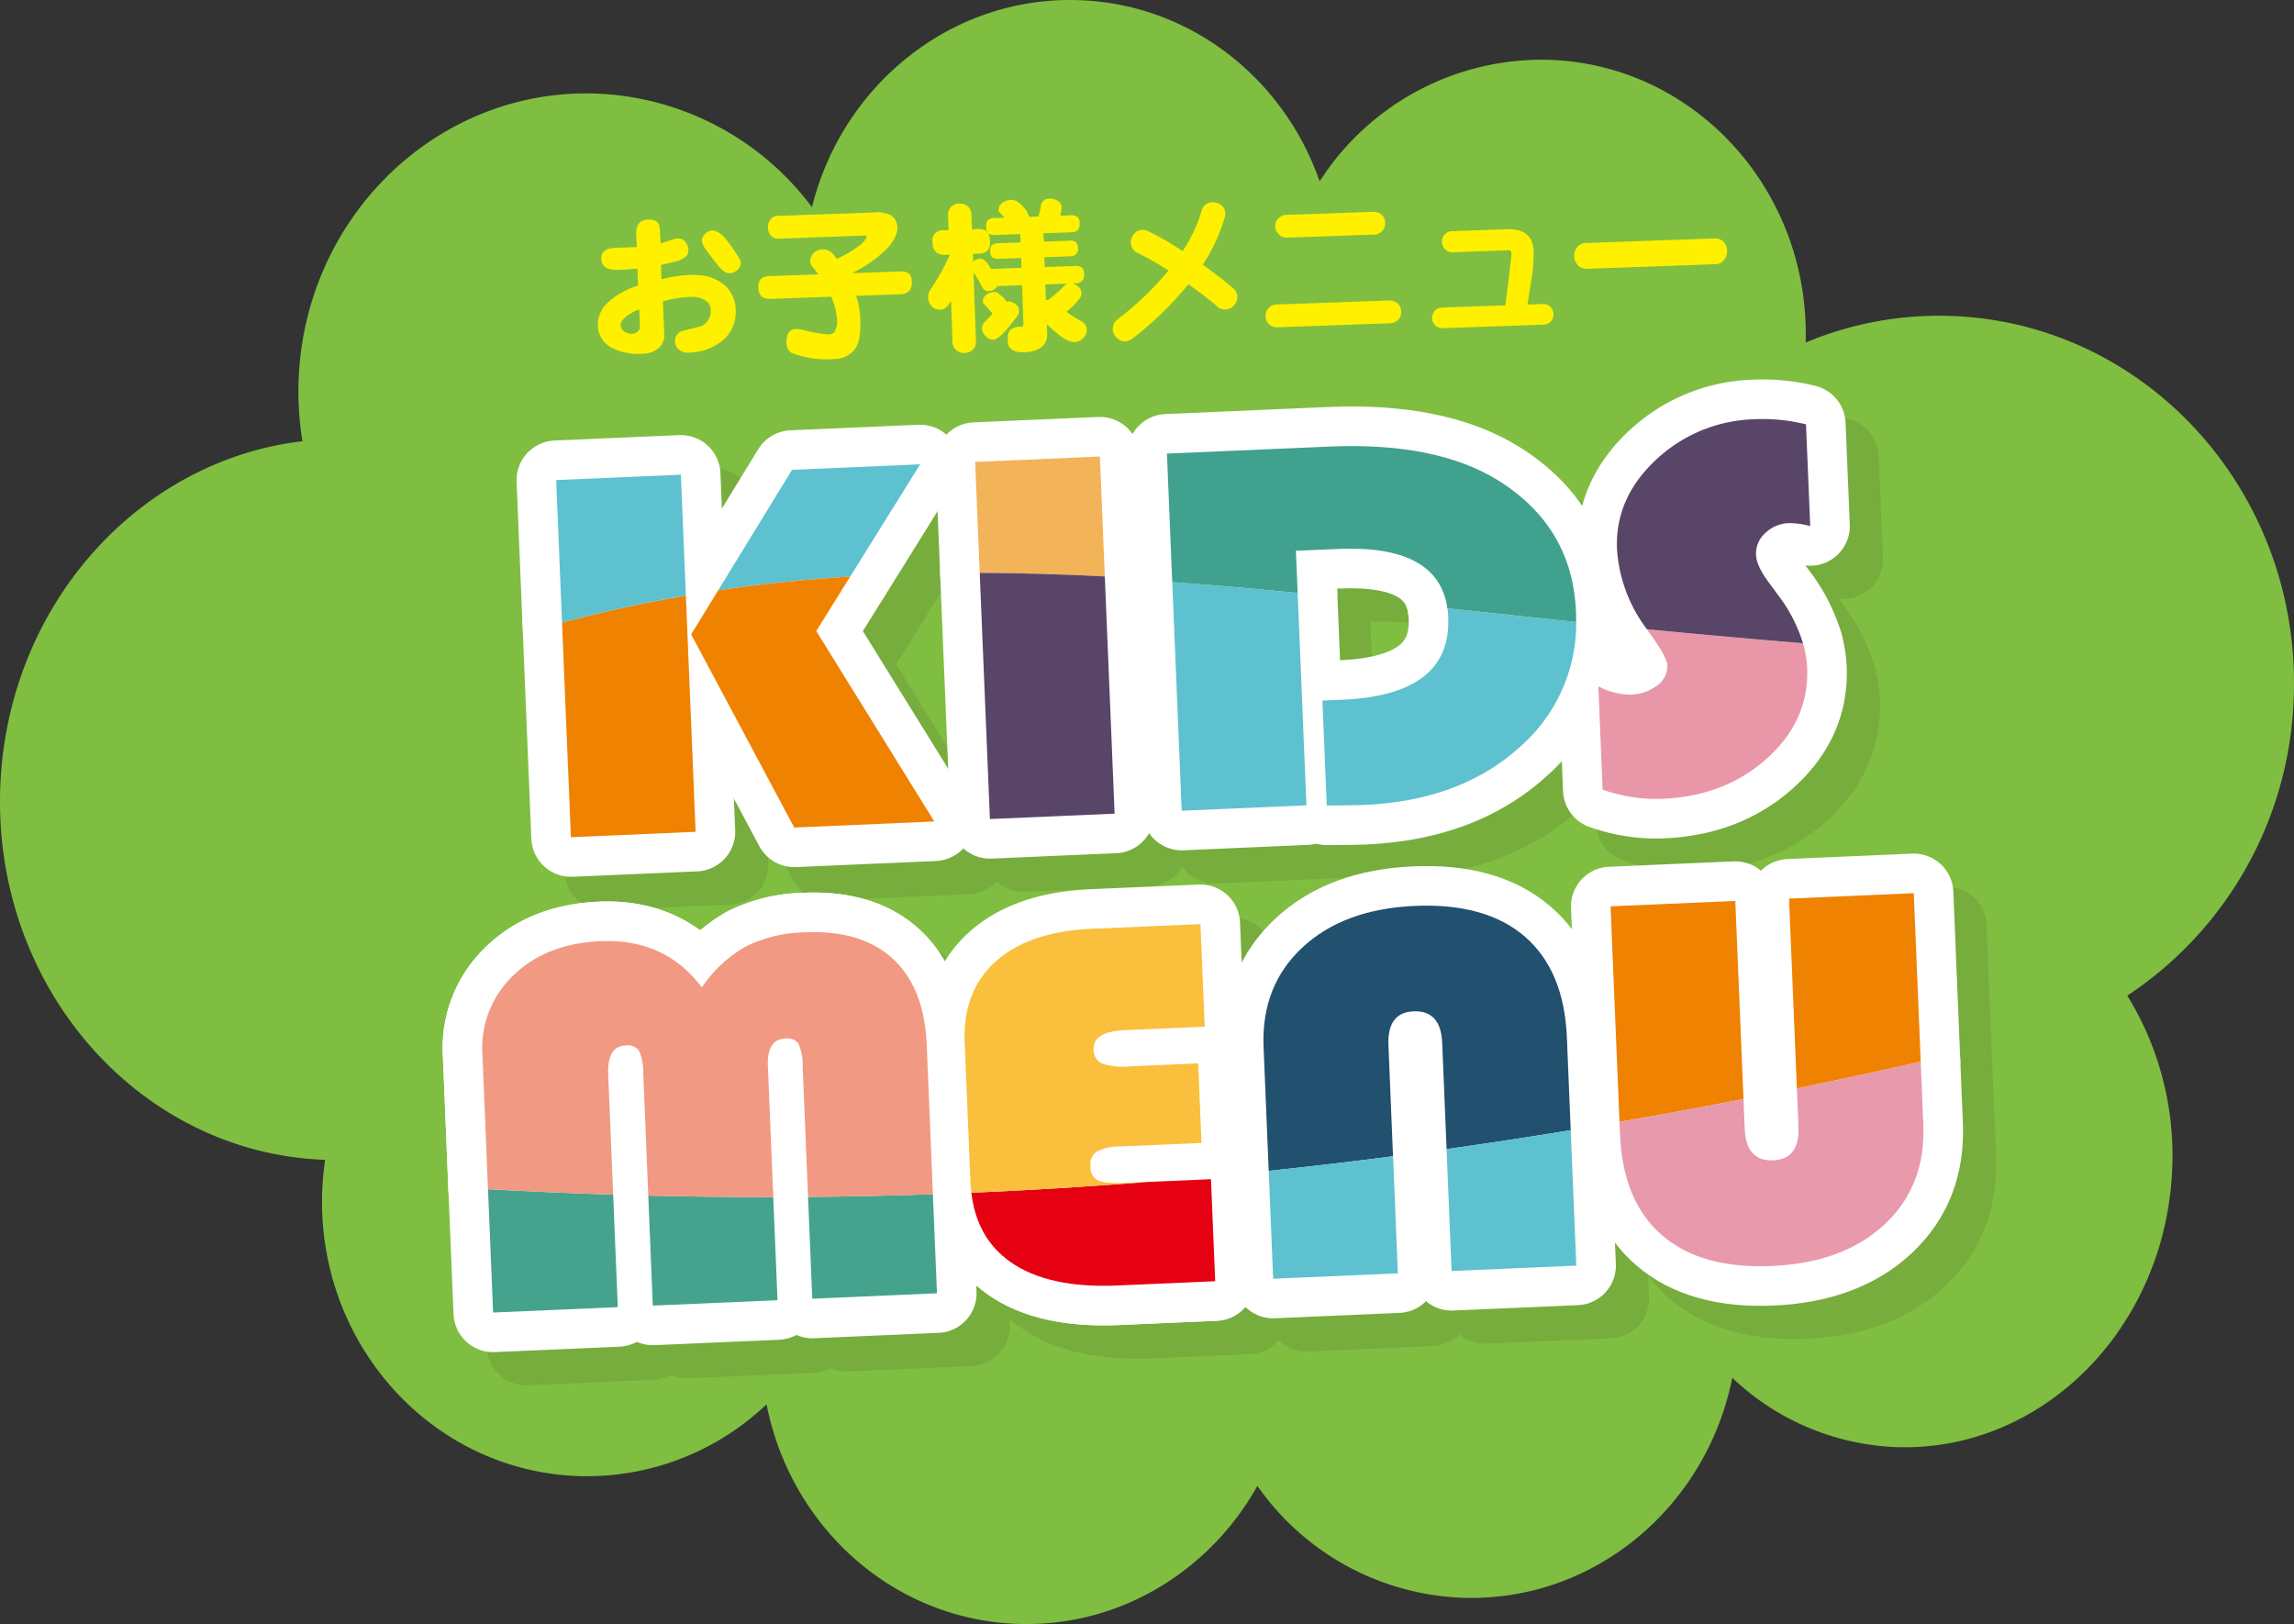 <svg id="kidsmenu_title" xmlns="http://www.w3.org/2000/svg" xmlns:xlink="http://www.w3.org/1999/xlink" width="429.355" height="304" viewBox="0 0 429.355 304">
  <rect x="0" y="0" width="429.355" height="304" fill="#333333" stroke="none"/>
  <defs>
    <clipPath id="clip-path">
      <rect id="長方形_10568" data-name="長方形 10568" width="429.355" height="304" fill="none"/>
    </clipPath>
    <clipPath id="clip-path-3">
      <rect id="長方形_10566" data-name="長方形 10566" width="293.218" height="190.734" fill="none"/>
    </clipPath>
  </defs>
  <g id="グループ_5967" data-name="グループ 5967" clip-path="url(#clip-path)">
    <g id="グループ_5966" data-name="グループ 5966">
      <g id="グループ_5965" data-name="グループ 5965" clip-path="url(#clip-path)">
        <path id="パス_22580" data-name="パス 22580" d="M429.295,130.789c1.553-38.062-26.992-70.134-63.758-71.633a64.462,64.462,0,0,0-27.586,4.967c.84-28.169-20.363-51.8-47.634-52.913a49.383,49.383,0,0,0-43.282,22.674l-.068-.014C240.3,14.822,223.046.889,202.261.041c-23.9-.976-44.562,15.667-50.29,38.739a52.9,52.9,0,0,0-40.1-21.253C82.213,16.318,57.155,40.227,55.9,70.934a57.6,57.6,0,0,0,.707,11.654C25.949,86.192,1.441,113.247.06,147.081c-1.518,37.241,25.562,68.587,60.489,70.012.1,0,.206,0,.311,0a53.974,53.974,0,0,0-.544,5.687c-1.159,28.429,20.164,52.384,47.626,53.5a48.755,48.755,0,0,0,35.531-13.421c4.43,22.679,23.33,40.139,46.677,41.091,19.143.781,36.206-9.747,45.187-25.822a49.061,49.061,0,0,0,38.05,20.934c24.728,1.01,45.993-16.845,50.831-41.164a47.117,47.117,0,0,0,30.406,12.963c27.462,1.121,50.712-22.17,51.931-52.021a57.023,57.023,0,0,0-8.4-32.477,69.588,69.588,0,0,0,31.141-55.582" transform="translate(0 0)" fill="#7fbe41"/>
        <g id="グループ_5964" data-name="グループ 5964" transform="translate(84.741 72.901)" opacity="0.1" style="mix-blend-mode: multiply;isolation: isolate">
          <g id="グループ_5963" data-name="グループ 5963">
            <g id="グループ_5962" data-name="グループ 5962" clip-path="url(#clip-path-3)">
              <path id="パス_22581" data-name="パス 22581" d="M71.947,119.487l23.343-1.011L93.463,74.251c-7.7,1.322-15.417,2.983-23.175,5.053Z" transform="translate(-43.626 -29.468)" fill="none" stroke="#231815" stroke-linecap="round" stroke-linejoin="round" stroke-width="14.82"/>
              <path id="パス_22582" data-name="パス 22582" d="M69.593,60.988l1.1,26.665c7.758-2.07,15.472-3.731,23.175-5.053l-.935-22.624Z" transform="translate(-44.033 -37.818)" fill="none" stroke="#231815" stroke-linecap="round" stroke-linejoin="round" stroke-width="14.82"/>
              <path id="パス_22583" data-name="パス 22583" d="M102.555,59.79,88.725,82.344c8.226-1.22,16.45-2.057,24.717-2.58l13.087-21.012Z" transform="translate(-32.842 -38.534)" fill="none" stroke="#231815" stroke-linecap="round" stroke-linejoin="round" stroke-width="14.82"/>
              <path id="パス_22584" data-name="パス 22584" d="M85.536,82.832l19.292,36.156,26.217-1.136L108.95,82.207l6.357-10.2c-8.267.525-16.491,1.361-24.717,2.582Z" transform="translate(-34.707 -30.78)" fill="none" stroke="#231815" stroke-linecap="round" stroke-linejoin="round" stroke-width="14.82"/>
              <path id="パス_22585" data-name="パス 22585" d="M119.071,58.844l.857,20.764c7.722.027,15.515.266,23.411.674l-.926-22.451Z" transform="translate(-15.091 -39.073)" fill="none" stroke="#231815" stroke-linecap="round" stroke-linejoin="round" stroke-width="14.82"/>
              <path id="パス_22586" data-name="パス 22586" d="M121.518,117.655l23.341-1.011-1.835-44.4c-7.9-.407-15.689-.648-23.411-.675Z" transform="translate(-14.774 -31.037)" fill="none" stroke="#231815" stroke-linecap="round" stroke-linejoin="round" stroke-width="14.82"/>
              <path id="パス_22587" data-name="パス 22587" d="M183.627,77.435q.6,14.547-19.807,15.429l-3.739.163.812,19.639q4.838-.017,6.964-.106,18.111-.785,29.212-10.882a30.7,30.7,0,0,0,10.508-23.356q-12.317-1.277-24.1-2.557A15.912,15.912,0,0,1,183.627,77.435Z" transform="translate(8.898 -28.582)" fill="none" stroke="#231815" stroke-linecap="round" stroke-linejoin="round" stroke-width="14.82"/>
              <path id="パス_22588" data-name="パス 22588" d="M144.119,115.461l23.341-1.013-1.64-39.757q-11.939-1.155-23.471-2.029Z" transform="translate(-1.475 -30.397)" fill="none" stroke="#231815" stroke-linecap="round" stroke-linejoin="round" stroke-width="14.82"/>
              <path id="パス_22589" data-name="パス 22589" d="M203.791,63.07q-11.645-7.246-31.653-6.379l-30.415,1.319.994,24.052q11.547.851,23.471,2.027l-.33-7.893,7.876-.341q18.8-.815,20.481,11.123,11.8,1.26,24.1,2.557c0-.632,0-1.276-.032-1.923Q217.628,71.744,203.791,63.07Z" transform="translate(-1.841 -39.795)" fill="none" stroke="#231815" stroke-linecap="round" stroke-linejoin="round" stroke-width="14.82"/>
              <path id="パス_22590" data-name="パス 22590" d="M202.035,78.641q3.476,4.8,3.541,6.275a4.5,4.5,0,0,1-1.886,3.832,8.393,8.393,0,0,1-5.027,1.715,12.706,12.706,0,0,1-6-1.555l.8,19.346a29.869,29.869,0,0,0,11.244,1.718q11.73-.506,19.584-7.619T231.746,85.5a19.652,19.652,0,0,0-.781-4.645q-15.018-1.2-29.215-2.626C201.844,78.364,201.935,78.5,202.035,78.641Z" transform="translate(27.958 -27.143)" fill="none" stroke="#231815" stroke-linecap="round" stroke-linejoin="round" stroke-width="14.82"/>
              <path id="パス_22591" data-name="パス 22591" d="M223.178,83.846q-2.2-3-2.282-5a5.175,5.175,0,0,1,1.732-4.1,6.673,6.673,0,0,1,4.471-1.861,15.216,15.216,0,0,1,3.942.566L230.252,54.4a33.444,33.444,0,0,0-9.541-.96A28.006,28.006,0,0,0,202.1,61.09q-7.617,7.173-7.231,16.626c.208,5.081,2.084,10.091,5.593,15.028q14.212,1.4,29.217,2.626a28.53,28.53,0,0,0-4.617-8.955Z" transform="translate(29.238 -41.662)" fill="none" stroke="#231815" stroke-linecap="round" stroke-linejoin="round" stroke-width="14.82"/>
              <path id="パス_22592" data-name="パス 22592" d="M100.127,164.512l23.341-1.013-.766-18.544q-11.932.409-23.364.5Z" transform="translate(-26.633 11.889)" fill="none" stroke="#231815" stroke-linecap="round" stroke-linejoin="round" stroke-width="14.82"/>
              <path id="パス_22593" data-name="パス 22593" d="M62.5,167.449l23.341-1.011-.87-21.064Q72.994,145,61.544,144.361Z" transform="translate(-48.741 11.542)" fill="none" stroke="#231815" stroke-linecap="round" stroke-linejoin="round" stroke-width="14.82"/>
              <path id="パス_22594" data-name="パス 22594" d="M81.321,165.709l23.343-1.011-.8-19.309q-11.956.012-23.394-.273Z" transform="translate(-37.669 11.984)" fill="none" stroke="#231815" stroke-linecap="round" stroke-linejoin="round" stroke-width="14.82"/>
              <path id="パス_22595" data-name="パス 22595" d="M137.735,119.015q-5.867-5.435-16.447-4.977a25.863,25.863,0,0,0-11.122,2.664,24.515,24.515,0,0,0-8.207,7.643Q95.07,115.173,83,115.7q-10.175.44-16.322,6.4A18.764,18.764,0,0,0,60.9,137.015l1.038,25.1q11.457.628,23.427,1.014L84.435,140.7q-.221-5.337,3.227-5.487a2.623,2.623,0,0,1,2.518.97,9.561,9.561,0,0,1,.808,4.235l.948,22.895q11.44.278,23.394.271l-1.013-24.522q-.2-4.995,3.243-5.143a2.572,2.572,0,0,1,2.487.946,9.9,9.9,0,0,1,.78,4.259l1.011,24.432q11.438-.1,23.364-.5l-1.152-27.931Q143.6,124.452,137.735,119.015Z" transform="translate(-49.132 -6.216)" fill="none" stroke="#231815" stroke-linecap="round" stroke-linejoin="round" stroke-width="14.82"/>
              <path id="パス_22596" data-name="パス 22596" d="M137.735,119.015q-5.867-5.435-16.447-4.977a25.863,25.863,0,0,0-11.122,2.664,24.515,24.515,0,0,0-8.207,7.643Q95.07,115.173,83,115.7q-10.175.44-16.322,6.4A18.764,18.764,0,0,0,60.9,137.015l1.038,25.1q11.457.628,23.427,1.014L84.435,140.7q-.221-5.337,3.227-5.487a2.623,2.623,0,0,1,2.518.97,9.561,9.561,0,0,1,.808,4.235l.948,22.895q11.44.278,23.394.271l-1.013-24.522q-.2-4.995,3.243-5.143a2.572,2.572,0,0,1,2.487.946,9.9,9.9,0,0,1,.78,4.259l1.011,24.432q11.438-.1,23.364-.5l-1.152-27.931Q143.6,124.452,137.735,119.015Z" transform="translate(-49.132 -6.216)" fill="none" stroke="#231815" stroke-linecap="round" stroke-linejoin="round" stroke-width="14.82"/>
              <path id="パス_22597" data-name="パス 22597" d="M118.626,145.716q.977,8.478,7.3,12.952,7.059,4.966,19.994,4.408l18.341-.8-.788-19.1-11.813.514Q134.673,145.044,118.626,145.716Z" transform="translate(-15.351 10.851)" fill="none" stroke="#231815" stroke-linecap="round" stroke-linejoin="round" stroke-width="14.82"/>
              <path id="パス_22598" data-name="パス 22598" d="M118.626,145.716q.977,8.478,7.3,12.952,7.059,4.966,19.994,4.408l18.341-.8-.788-19.1-11.813.514Q134.673,145.044,118.626,145.716Z" transform="translate(-15.351 10.851)" fill="none" stroke="#231815" stroke-linecap="round" stroke-linejoin="round" stroke-width="14.82"/>
              <path id="パス_22599" data-name="パス 22599" d="M142.817,161.057a2.778,2.778,0,0,1-1.434-2.709,2.85,2.85,0,0,1,1.182-2.7,9.034,9.034,0,0,1,4.367-.973l15.236-.661-.617-14.889-12.878.558a12.01,12.01,0,0,1-5.149-.536,2.8,2.8,0,0,1-1.548-2.656q-.138-3.331,5.9-3.591l14.892-.645-.794-19.2-20.3.88q-11.725.509-17.976,6.078t-5.853,15.168l1.083,26.2c.029.672.094,1.319.168,1.957q16.052-.682,33.038-2.024l-3.885.168Q144.165,161.659,142.817,161.057Z" transform="translate(-15.822 -6.771)" fill="none" stroke="#231815" stroke-linecap="round" stroke-linejoin="round" stroke-width="14.82"/>
              <path id="パス_22600" data-name="パス 22600" d="M202.078,116.7q-7.32-6.355-20.595-5.78-13.344.578-21.077,7.782t-7.265,18.614l.959,23.2q11.414-1.2,23.27-2.729l-.857-20.79q-.252-6.124,4.69-6.338,5.114-.221,5.37,5.9l.819,19.882q11.414-1.6,23.235-3.536l-.716-17.355Q209.395,123.056,202.078,116.7Z" transform="translate(4.822 -8.047)" fill="none" stroke="#231815" stroke-linecap="round" stroke-linejoin="round" stroke-width="14.82"/>
              <path id="パス_22601" data-name="パス 22601" d="M175.686,163.75l23.338-1.011-1.048-25.35q-11.825,1.938-23.235,3.536Z" transform="translate(17.473 7.464)" fill="none" stroke="#231815" stroke-linecap="round" stroke-linejoin="round" stroke-width="14.82"/>
              <path id="パス_22602" data-name="パス 22602" d="M154.57,163.395l23.341-1.011-.9-21.913Q165.157,142,153.736,143.2Z" transform="translate(5.186 9.266)" fill="none" stroke="#231815" stroke-linecap="round" stroke-linejoin="round" stroke-width="14.82"/>
              <path id="パス_22603" data-name="パス 22603" d="M217.452,110.316l-23.343,1.011,1.667,40.356q11.412-1.973,23.208-4.283Z" transform="translate(28.802 -8.372)" fill="none" stroke="#231815" stroke-linecap="round" stroke-linejoin="round" stroke-width="14.82"/>
              <path id="パス_22604" data-name="パス 22604" d="M228.363,134.3l.295,7.137q.254,6.122-4.691,6.335-5.116.224-5.368-5.9l-.228-5.573q-11.806,2.313-23.208,4.283l.1,2.35q.514,12.489,7.831,18.843t20.6,5.779q13.34-.578,21.072-7.782t7.264-18.663l-.487-11.825Q239.764,131.963,228.363,134.3Z" transform="translate(29.418 2.725)" fill="none" stroke="#231815" stroke-linecap="round" stroke-linejoin="round" stroke-width="14.82"/>
              <path id="パス_22605" data-name="パス 22605" d="M238.527,109.4l-23.343,1.013,1.466,35.52q11.4-2.344,23.178-5.015Z" transform="translate(41.13 -8.907)" fill="none" stroke="#231815" stroke-linecap="round" stroke-linejoin="round" stroke-width="14.82"/>
              <path id="パス_22606" data-name="パス 22606" d="M71.947,119.487l23.343-1.011L93.463,74.251c-7.7,1.322-15.417,2.983-23.175,5.053Z" transform="translate(-43.626 -29.468)" fill="#231815"/>
              <path id="パス_22607" data-name="パス 22607" d="M69.593,60.988l1.1,26.665c7.758-2.07,15.472-3.731,23.175-5.053l-.935-22.624Z" transform="translate(-44.033 -37.818)" fill="#231815"/>
              <path id="パス_22608" data-name="パス 22608" d="M102.555,59.79,88.725,82.344c8.226-1.22,16.45-2.057,24.717-2.58l13.087-21.012Z" transform="translate(-32.842 -38.534)" fill="#231815"/>
              <path id="パス_22609" data-name="パス 22609" d="M85.536,82.832l19.292,36.156,26.217-1.136L108.95,82.207l6.357-10.2c-8.267.525-16.491,1.361-24.717,2.582Z" transform="translate(-34.707 -30.78)" fill="#231815"/>
              <path id="パス_22610" data-name="パス 22610" d="M119.071,58.844l.857,20.764c7.722.027,15.515.266,23.411.674l-.926-22.451Z" transform="translate(-15.091 -39.073)" fill="#231815"/>
              <path id="パス_22611" data-name="パス 22611" d="M121.518,117.655l23.341-1.011-1.835-44.4c-7.9-.407-15.689-.648-23.411-.675Z" transform="translate(-14.774 -31.037)" fill="#231815"/>
              <path id="パス_22612" data-name="パス 22612" d="M183.627,77.435q.6,14.547-19.807,15.429l-3.739.163.812,19.639q4.838-.017,6.964-.106,18.111-.785,29.212-10.882a30.7,30.7,0,0,0,10.508-23.356q-12.317-1.277-24.1-2.557a15.912,15.912,0,0,1,.152,1.669" transform="translate(8.898 -28.582)" fill="#231815"/>
              <path id="パス_22613" data-name="パス 22613" d="M144.119,115.461l23.341-1.013-1.64-39.757q-11.939-1.155-23.471-2.029Z" transform="translate(-1.475 -30.397)" fill="#231815"/>
              <path id="パス_22614" data-name="パス 22614" d="M203.791,63.07q-11.645-7.246-31.653-6.379l-30.415,1.319.994,24.052q11.547.851,23.471,2.027l-.33-7.893,7.876-.341q18.8-.815,20.481,11.123,11.8,1.26,24.1,2.557c0-.632,0-1.276-.032-1.923q-.656-15.867-14.493-24.541" transform="translate(-1.841 -39.795)" fill="#231815"/>
              <path id="パス_22615" data-name="パス 22615" d="M202.035,78.641q3.476,4.8,3.541,6.275a4.5,4.5,0,0,1-1.886,3.832,8.393,8.393,0,0,1-5.027,1.715,12.706,12.706,0,0,1-6-1.555l.8,19.346a29.869,29.869,0,0,0,11.244,1.718q11.73-.506,19.584-7.619T231.746,85.5a19.652,19.652,0,0,0-.781-4.645q-15.018-1.2-29.215-2.626c.1.138.185.277.285.415" transform="translate(27.958 -27.143)" fill="#231815"/>
              <path id="パス_22616" data-name="パス 22616" d="M223.178,83.846q-2.2-3-2.282-5a5.175,5.175,0,0,1,1.732-4.1,6.673,6.673,0,0,1,4.471-1.861,15.216,15.216,0,0,1,3.942.566L230.252,54.4a33.444,33.444,0,0,0-9.541-.96A28.006,28.006,0,0,0,202.1,61.09q-7.617,7.173-7.231,16.626c.208,5.081,2.084,10.091,5.593,15.028q14.212,1.4,29.217,2.626a28.53,28.53,0,0,0-4.617-8.955Z" transform="translate(29.238 -41.662)" fill="#231815"/>
              <path id="パス_22617" data-name="パス 22617" d="M100.127,164.512l23.341-1.013-.766-18.544q-11.932.409-23.364.5Z" transform="translate(-26.633 11.889)" fill="#231815"/>
              <path id="パス_22618" data-name="パス 22618" d="M62.5,167.449l23.341-1.011-.87-21.064Q72.994,145,61.544,144.361Z" transform="translate(-48.741 11.542)" fill="#231815"/>
              <path id="パス_22619" data-name="パス 22619" d="M81.321,165.709l23.343-1.011-.8-19.309q-11.956.012-23.394-.273Z" transform="translate(-37.669 11.984)" fill="#231815"/>
              <path id="パス_22620" data-name="パス 22620" d="M137.735,119.015q-5.867-5.435-16.447-4.977a25.863,25.863,0,0,0-11.122,2.664,24.515,24.515,0,0,0-8.207,7.643Q95.07,115.173,83,115.7q-10.175.44-16.322,6.4A18.764,18.764,0,0,0,60.9,137.015l1.038,25.1q11.457.628,23.427,1.014L84.435,140.7q-.221-5.337,3.227-5.487a2.623,2.623,0,0,1,2.518.97,9.561,9.561,0,0,1,.808,4.235l.948,22.895q11.44.278,23.394.271l-1.013-24.522q-.2-4.995,3.243-5.143a2.572,2.572,0,0,1,2.487.946,9.9,9.9,0,0,1,.78,4.259l1.011,24.432q11.438-.1,23.364-.5l-1.152-27.931q-.447-10.677-6.314-16.114" transform="translate(-49.132 -6.216)" fill="#231815"/>
              <path id="パス_22621" data-name="パス 22621" d="M118.626,145.716q.977,8.478,7.3,12.952,7.059,4.966,19.994,4.408l18.341-.8-.788-19.1-11.813.514q-16.991,1.35-33.038,2.022" transform="translate(-15.351 10.851)" fill="#231815"/>
              <path id="パス_22622" data-name="パス 22622" d="M142.817,161.057a2.778,2.778,0,0,1-1.434-2.709,2.85,2.85,0,0,1,1.182-2.7,9.034,9.034,0,0,1,4.367-.973l15.236-.661-.617-14.889-12.878.558a12.01,12.01,0,0,1-5.149-.536,2.8,2.8,0,0,1-1.548-2.656q-.138-3.331,5.9-3.591l14.892-.645-.794-19.2-20.3.88q-11.725.509-17.976,6.078t-5.853,15.168l1.083,26.2c.029.672.094,1.319.168,1.957q16.052-.682,33.038-2.024l-3.885.168q-4.084.176-5.433-.426" transform="translate(-15.822 -6.771)" fill="#231815"/>
              <path id="パス_22623" data-name="パス 22623" d="M202.078,116.7q-7.32-6.355-20.595-5.78-13.344.578-21.077,7.782t-7.265,18.614l.959,23.2q11.414-1.2,23.27-2.729l-.857-20.79q-.252-6.124,4.69-6.338,5.114-.221,5.37,5.9l.819,19.882q11.414-1.6,23.235-3.536l-.716-17.355q-.516-12.489-7.833-18.843" transform="translate(4.822 -8.047)" fill="#231815"/>
              <path id="パス_22624" data-name="パス 22624" d="M175.686,163.75l23.338-1.011-1.048-25.35q-11.825,1.938-23.235,3.536Z" transform="translate(17.473 7.464)" fill="#231815"/>
              <path id="パス_22625" data-name="パス 22625" d="M154.57,163.395l23.341-1.011-.9-21.913Q165.157,142,153.736,143.2Z" transform="translate(5.186 9.266)" fill="#231815"/>
              <path id="パス_22626" data-name="パス 22626" d="M217.452,110.316l-23.343,1.011,1.667,40.356q11.412-1.973,23.208-4.283Z" transform="translate(28.802 -8.372)" fill="#231815"/>
              <path id="パス_22627" data-name="パス 22627" d="M228.363,134.3l.295,7.137q.254,6.122-4.691,6.335-5.116.224-5.368-5.9l-.228-5.573q-11.806,2.313-23.208,4.283l.1,2.35q.514,12.489,7.831,18.843t20.6,5.779q13.34-.578,21.072-7.782t7.264-18.663l-.487-11.825q-11.778,2.675-23.178,5.015" transform="translate(29.418 2.725)" fill="#231815"/>
              <path id="パス_22628" data-name="パス 22628" d="M238.527,109.4l-23.343,1.013,1.466,35.52q11.4-2.344,23.178-5.015Z" transform="translate(41.13 -8.907)" fill="#231815"/>
            </g>
          </g>
        </g>
        <path id="パス_22629" data-name="パス 22629" d="M68.03,115.569l23.343-1.01L89.546,70.333c-7.7,1.322-15.417,2.983-23.175,5.053Z" transform="translate(38.823 41.141)" fill="none" stroke="#fff" stroke-linecap="round" stroke-linejoin="round" stroke-width="14.82"/>
        <path id="パス_22630" data-name="パス 22630" d="M65.676,57.07l1.1,26.665C74.536,81.665,82.25,80,89.953,78.682L89.017,56.06Z" transform="translate(38.417 32.792)" fill="none" stroke="#fff" stroke-linecap="round" stroke-linejoin="round" stroke-width="14.82"/>
        <path id="パス_22631" data-name="パス 22631" d="M98.637,55.872,84.807,78.426c8.226-1.22,16.45-2.057,24.717-2.58l13.087-21.012Z" transform="translate(49.607 32.075)" fill="none" stroke="#fff" stroke-linecap="round" stroke-linejoin="round" stroke-width="14.82"/>
        <path id="パス_22632" data-name="パス 22632" d="M81.618,78.915,100.91,115.07l26.217-1.136L105.032,78.29l6.357-10.2c-8.267.525-16.491,1.361-24.717,2.582Z" transform="translate(47.742 39.829)" fill="none" stroke="#fff" stroke-linecap="round" stroke-linejoin="round" stroke-width="14.82"/>
        <path id="パス_22633" data-name="パス 22633" d="M115.154,54.927l.857,20.764c7.722.027,15.515.268,23.411.674L138.5,53.914Z" transform="translate(67.359 31.537)" fill="none" stroke="#fff" stroke-linecap="round" stroke-linejoin="round" stroke-width="14.82"/>
        <path id="パス_22634" data-name="パス 22634" d="M117.6,113.738l23.341-1.011-1.835-44.4c-7.9-.407-15.689-.648-23.411-.675Z" transform="translate(67.675 39.573)" fill="none" stroke="#fff" stroke-linecap="round" stroke-linejoin="round" stroke-width="14.82"/>
        <path id="パス_22635" data-name="パス 22635" d="M179.71,73.517q.6,14.547-19.807,15.429l-3.739.163.811,19.639q4.838-.017,6.964-.106,18.111-.785,29.212-10.882A30.7,30.7,0,0,0,203.66,74.4q-12.317-1.277-24.1-2.557A15.915,15.915,0,0,1,179.71,73.517Z" transform="translate(91.347 42.027)" fill="none" stroke="#fff" stroke-linecap="round" stroke-linejoin="round" stroke-width="14.82"/>
        <path id="パス_22636" data-name="パス 22636" d="M140.2,111.543l23.341-1.013L161.9,70.774q-11.939-1.155-23.471-2.029Z" transform="translate(80.975 40.212)" fill="none" stroke="#fff" stroke-linecap="round" stroke-linejoin="round" stroke-width="14.82"/>
        <path id="パス_22637" data-name="パス 22637" d="M199.873,59.153q-11.645-7.246-31.653-6.379L137.8,54.092l.994,24.052q11.547.851,23.471,2.027l-.33-7.893,7.876-.341q18.8-.815,20.481,11.123,11.8,1.26,24.1,2.557c0-.632,0-1.276-.032-1.923Q213.71,67.827,199.873,59.153Z" transform="translate(80.608 30.815)" fill="none" stroke="#fff" stroke-linecap="round" stroke-linejoin="round" stroke-width="14.82"/>
        <path id="パス_22638" data-name="パス 22638" d="M198.118,74.723q3.476,4.8,3.541,6.275a4.5,4.5,0,0,1-1.886,3.832,8.393,8.393,0,0,1-5.027,1.715,12.706,12.706,0,0,1-6-1.555l.8,19.346a29.881,29.881,0,0,0,11.245,1.718q11.73-.506,19.584-7.619t7.452-16.856a19.733,19.733,0,0,0-.781-4.645q-15.018-1.2-29.215-2.626C197.927,74.446,198.018,74.585,198.118,74.723Z" transform="translate(110.408 43.466)" fill="none" stroke="#fff" stroke-linecap="round" stroke-linejoin="round" stroke-width="14.82"/>
        <path id="パス_22639" data-name="パス 22639" d="M219.259,79.928q-2.2-3-2.281-5a5.175,5.175,0,0,1,1.732-4.1,6.673,6.673,0,0,1,4.471-1.861,15.206,15.206,0,0,1,3.94.566l-.788-19.051a33.449,33.449,0,0,0-9.541-.96,28.006,28.006,0,0,0-18.606,7.652q-7.62,7.173-7.231,16.626a27.767,27.767,0,0,0,5.595,15.028q14.21,1.4,29.215,2.626A28.529,28.529,0,0,0,221.15,82.5Z" transform="translate(111.688 28.948)" fill="none" stroke="#fff" stroke-linecap="round" stroke-linejoin="round" stroke-width="14.82"/>
        <path id="パス_22640" data-name="パス 22640" d="M96.21,160.595l23.341-1.013-.766-18.544q-11.932.409-23.364.5Z" transform="translate(55.817 82.499)" fill="none" stroke="#fff" stroke-linecap="round" stroke-linejoin="round" stroke-width="14.82"/>
        <path id="パス_22641" data-name="パス 22641" d="M58.581,163.531l23.341-1.011-.87-21.064q-11.975-.373-23.425-1.013Z" transform="translate(33.709 82.151)" fill="none" stroke="#fff" stroke-linecap="round" stroke-linejoin="round" stroke-width="14.82"/>
        <path id="パス_22642" data-name="パス 22642" d="M77.4,161.792l23.343-1.011-.8-19.309q-11.956.012-23.394-.273Z" transform="translate(44.781 82.593)" fill="none" stroke="#fff" stroke-linecap="round" stroke-linejoin="round" stroke-width="14.82"/>
        <path id="パス_22643" data-name="パス 22643" d="M133.818,115.1q-5.867-5.435-16.447-4.977a25.863,25.863,0,0,0-11.122,2.664,24.515,24.515,0,0,0-8.207,7.643q-6.89-9.172-18.962-8.647-10.175.44-16.322,6.4A18.764,18.764,0,0,0,56.98,133.1l1.038,25.1q11.457.628,23.427,1.014l-.927-22.427q-.221-5.337,3.227-5.487a2.623,2.623,0,0,1,2.518.97,9.561,9.561,0,0,1,.808,4.235l.948,22.895q11.44.278,23.394.271L110.4,135.149q-.2-5,3.243-5.143a2.572,2.572,0,0,1,2.487.946,9.9,9.9,0,0,1,.78,4.259l1.011,24.432q11.438-.1,23.364-.5l-1.152-27.931Q139.685,120.535,133.818,115.1Z" transform="translate(33.318 64.394)" fill="none" stroke="#fff" stroke-linecap="round" stroke-linejoin="round" stroke-width="14.82"/>
        <path id="パス_22644" data-name="パス 22644" d="M133.818,115.1q-5.867-5.435-16.447-4.977a25.863,25.863,0,0,0-11.122,2.664,24.515,24.515,0,0,0-8.207,7.643q-6.89-9.172-18.962-8.647-10.175.44-16.322,6.4A18.764,18.764,0,0,0,56.98,133.1l1.038,25.1q11.457.628,23.427,1.014l-.927-22.427q-.221-5.337,3.227-5.487a2.623,2.623,0,0,1,2.518.97,9.561,9.561,0,0,1,.808,4.235l.948,22.895q11.44.278,23.394.271L110.4,135.149q-.2-5,3.243-5.143a2.572,2.572,0,0,1,2.487.946,9.9,9.9,0,0,1,.78,4.259l1.011,24.432q11.438-.1,23.364-.5l-1.152-27.931Q139.685,120.535,133.818,115.1Z" transform="translate(33.318 64.394)" fill="none" stroke="#fff" stroke-linecap="round" stroke-linejoin="round" stroke-width="14.82"/>
        <path id="パス_22645" data-name="パス 22645" d="M114.708,141.8q.977,8.478,7.3,12.952,7.059,4.966,19.994,4.408l18.341-.8-.788-19.1-11.813.514Q130.755,141.127,114.708,141.8Z" transform="translate(67.098 81.461)" fill="none" stroke="#fff" stroke-linecap="round" stroke-linejoin="round" stroke-width="14.82"/>
        <path id="パス_22646" data-name="パス 22646" d="M114.708,141.8q.977,8.478,7.3,12.952,7.059,4.966,19.994,4.408l18.341-.8-.788-19.1-11.813.514Q130.755,141.127,114.708,141.8Z" transform="translate(67.098 81.461)" fill="none" stroke="#fff" stroke-linecap="round" stroke-linejoin="round" stroke-width="14.82"/>
        <path id="パス_22647" data-name="パス 22647" d="M138.9,157.139a2.778,2.778,0,0,1-1.434-2.709,2.85,2.85,0,0,1,1.182-2.7,9.034,9.034,0,0,1,4.367-.973l15.236-.661-.617-14.889-12.878.558a12.01,12.01,0,0,1-5.149-.536,2.8,2.8,0,0,1-1.548-2.656q-.138-3.331,5.9-3.592l14.892-.645-.794-19.2-20.3.88q-11.725.509-17.976,6.078t-5.853,15.168l1.083,26.2c.029.674.094,1.319.168,1.957q16.052-.682,33.038-2.024l-3.885.168Q140.247,157.741,138.9,157.139Z" transform="translate(66.627 63.838)" fill="none" stroke="#fff" stroke-linecap="round" stroke-linejoin="round" stroke-width="14.82"/>
        <path id="パス_22648" data-name="パス 22648" d="M198.161,112.784q-7.32-6.355-20.595-5.78-13.344.578-21.077,7.782T149.224,133.4l.959,23.2q11.414-1.2,23.27-2.729l-.857-20.79q-.252-6.124,4.69-6.338,5.114-.221,5.37,5.9l.819,19.882q11.414-1.6,23.235-3.536l-.716-17.355Q205.478,119.139,198.161,112.784Z" transform="translate(87.272 62.563)" fill="none" stroke="#fff" stroke-linecap="round" stroke-linejoin="round" stroke-width="14.82"/>
        <path id="パス_22649" data-name="パス 22649" d="M171.768,159.833l23.338-1.011-1.048-25.35q-11.825,1.938-23.235,3.536Z" transform="translate(99.922 78.074)" fill="none" stroke="#fff" stroke-linecap="round" stroke-linejoin="round" stroke-width="14.82"/>
        <path id="パス_22650" data-name="パス 22650" d="M150.653,159.478l23.341-1.011-.9-21.913q-11.849,1.533-23.27,2.729Z" transform="translate(87.636 79.876)" fill="none" stroke="#fff" stroke-linecap="round" stroke-linejoin="round" stroke-width="14.82"/>
        <path id="パス_22651" data-name="パス 22651" d="M213.535,106.4l-23.343,1.011,1.667,40.356q11.412-1.973,23.208-4.283Z" transform="translate(111.252 62.237)" fill="none" stroke="#fff" stroke-linecap="round" stroke-linejoin="round" stroke-width="14.82"/>
        <path id="パス_22652" data-name="パス 22652" d="M224.445,130.385l.295,7.137q.254,6.122-4.691,6.335-5.116.223-5.368-5.9l-.228-5.573q-11.806,2.313-23.208,4.283l.1,2.35q.514,12.489,7.831,18.843t20.6,5.779q13.34-.578,21.072-7.782T248.11,137.2l-.487-11.825Q235.846,128.045,224.445,130.385Z" transform="translate(111.867 73.334)" fill="none" stroke="#fff" stroke-linecap="round" stroke-linejoin="round" stroke-width="14.82"/>
        <path id="パス_22653" data-name="パス 22653" d="M234.61,105.484,211.267,106.5l1.466,35.52q11.4-2.344,23.178-5.015Z" transform="translate(123.579 61.702)" fill="none" stroke="#fff" stroke-linecap="round" stroke-linejoin="round" stroke-width="14.82"/>
        <path id="パス_22654" data-name="パス 22654" d="M68.03,115.569l23.343-1.01L89.546,70.333c-7.7,1.322-15.417,2.983-23.175,5.053Z" transform="translate(38.823 41.141)" fill="#ef8200"/>
        <path id="パス_22655" data-name="パス 22655" d="M65.676,57.07l1.1,26.665C74.536,81.665,82.25,80,89.953,78.682L89.017,56.06Z" transform="translate(38.417 32.792)" fill="#5dc1cf"/>
        <path id="パス_22656" data-name="パス 22656" d="M98.637,55.872,84.807,78.426c8.226-1.22,16.45-2.057,24.717-2.58l13.087-21.012Z" transform="translate(49.607 32.075)" fill="#5dc1cf"/>
        <path id="パス_22657" data-name="パス 22657" d="M81.618,78.915,100.91,115.07l26.217-1.136L105.032,78.29l6.357-10.2c-8.267.525-16.491,1.361-24.717,2.582Z" transform="translate(47.742 39.829)" fill="#ef8200"/>
        <path id="パス_22658" data-name="パス 22658" d="M115.154,54.927l.857,20.764c7.722.027,15.515.268,23.411.674L138.5,53.914Z" transform="translate(67.359 31.537)" fill="#f2b359"/>
        <path id="パス_22659" data-name="パス 22659" d="M117.6,113.738l23.341-1.011-1.835-44.4c-7.9-.407-15.689-.648-23.411-.675Z" transform="translate(67.675 39.573)" fill="#594568"/>
        <path id="パス_22660" data-name="パス 22660" d="M179.71,73.517q.6,14.547-19.807,15.429l-3.739.163.811,19.639q4.838-.017,6.964-.106,18.111-.785,29.212-10.882A30.7,30.7,0,0,0,203.66,74.4q-12.317-1.277-24.1-2.557a15.915,15.915,0,0,1,.152,1.669" transform="translate(91.347 42.027)" fill="#5dc1cf"/>
        <path id="パス_22661" data-name="パス 22661" d="M140.2,111.543l23.341-1.013L161.9,70.774q-11.939-1.155-23.471-2.029Z" transform="translate(80.975 40.212)" fill="#5dc1cf"/>
        <path id="パス_22662" data-name="パス 22662" d="M199.873,59.153q-11.645-7.246-31.653-6.379L137.8,54.092l.994,24.052q11.547.851,23.471,2.027l-.33-7.893,7.876-.341q18.8-.815,20.481,11.123,11.8,1.26,24.1,2.557c0-.632,0-1.276-.032-1.923q-.656-15.867-14.493-24.541" transform="translate(80.608 30.815)" fill="#40a18f"/>
        <path id="パス_22663" data-name="パス 22663" d="M198.118,74.723q3.476,4.8,3.541,6.275a4.5,4.5,0,0,1-1.886,3.832,8.393,8.393,0,0,1-5.027,1.715,12.706,12.706,0,0,1-6-1.555l.8,19.346a29.881,29.881,0,0,0,11.245,1.718q11.73-.506,19.584-7.619t7.452-16.856a19.733,19.733,0,0,0-.781-4.645q-15.018-1.2-29.215-2.626c.1.138.185.277.285.415" transform="translate(110.408 43.466)" fill="#e997a8"/>
        <path id="パス_22664" data-name="パス 22664" d="M219.259,79.928q-2.2-3-2.281-5a5.175,5.175,0,0,1,1.732-4.1,6.673,6.673,0,0,1,4.471-1.861,15.206,15.206,0,0,1,3.94.566l-.788-19.051a33.449,33.449,0,0,0-9.541-.96,28.006,28.006,0,0,0-18.606,7.652q-7.62,7.173-7.231,16.626a27.767,27.767,0,0,0,5.595,15.028q14.21,1.4,29.215,2.626A28.529,28.529,0,0,0,221.15,82.5Z" transform="translate(111.688 28.948)" fill="#594568"/>
        <path id="パス_22665" data-name="パス 22665" d="M96.21,160.595l23.341-1.013-.766-18.544q-11.932.409-23.364.5Z" transform="translate(55.817 82.499)" fill="#45a38d"/>
        <path id="パス_22666" data-name="パス 22666" d="M58.581,163.531l23.341-1.011-.87-21.064q-11.975-.373-23.425-1.013Z" transform="translate(33.709 82.151)" fill="#45a38d"/>
        <path id="パス_22667" data-name="パス 22667" d="M77.4,161.792l23.343-1.011-.8-19.309q-11.956.012-23.394-.273Z" transform="translate(44.781 82.593)" fill="#45a38d"/>
        <path id="パス_22668" data-name="パス 22668" d="M133.818,115.1q-5.867-5.435-16.447-4.977a25.863,25.863,0,0,0-11.122,2.664,24.515,24.515,0,0,0-8.207,7.643q-6.89-9.172-18.962-8.647-10.175.44-16.322,6.4A18.764,18.764,0,0,0,56.98,133.1l1.038,25.1q11.457.628,23.427,1.014l-.927-22.427q-.221-5.337,3.227-5.487a2.623,2.623,0,0,1,2.518.97,9.561,9.561,0,0,1,.808,4.235l.948,22.895q11.44.278,23.394.271L110.4,135.149q-.2-5,3.243-5.143a2.572,2.572,0,0,1,2.487.946,9.9,9.9,0,0,1,.78,4.259l1.011,24.432q11.438-.1,23.364-.5l-1.152-27.931q-.447-10.677-6.314-16.114" transform="translate(33.318 64.394)" fill="#f19982"/>
        <path id="パス_22669" data-name="パス 22669" d="M114.708,141.8q.977,8.478,7.3,12.952,7.059,4.966,19.994,4.408l18.341-.8-.788-19.1-11.813.514q-16.991,1.35-33.038,2.022" transform="translate(67.098 81.461)" fill="#e50012"/>
        <path id="パス_22670" data-name="パス 22670" d="M138.9,157.139a2.778,2.778,0,0,1-1.434-2.709,2.85,2.85,0,0,1,1.182-2.7,9.034,9.034,0,0,1,4.367-.973l15.236-.661-.617-14.889-12.878.558a12.01,12.01,0,0,1-5.149-.536,2.8,2.8,0,0,1-1.548-2.656q-.138-3.331,5.9-3.592l14.892-.645-.794-19.2-20.3.88q-11.725.509-17.976,6.078t-5.853,15.168l1.083,26.2c.029.674.094,1.319.168,1.957q16.052-.682,33.038-2.024l-3.885.168q-4.084.176-5.433-.426" transform="translate(66.627 63.838)" fill="#f9bf3d"/>
        <path id="パス_22671" data-name="パス 22671" d="M198.161,112.784q-7.32-6.355-20.595-5.78-13.344.578-21.077,7.782T149.224,133.4l.959,23.2q11.414-1.2,23.27-2.729l-.857-20.79q-.252-6.124,4.69-6.338,5.114-.221,5.37,5.9l.819,19.882q11.414-1.6,23.235-3.536l-.716-17.355q-.516-12.489-7.833-18.843" transform="translate(87.272 62.563)" fill="#22506f"/>
        <path id="パス_22672" data-name="パス 22672" d="M171.768,159.833l23.338-1.011-1.048-25.35q-11.825,1.938-23.235,3.536Z" transform="translate(99.922 78.074)" fill="#5dc1cf"/>
        <path id="パス_22673" data-name="パス 22673" d="M150.653,159.478l23.341-1.011-.9-21.913q-11.849,1.533-23.27,2.729Z" transform="translate(87.636 79.876)" fill="#5dc1cf"/>
        <path id="パス_22674" data-name="パス 22674" d="M213.535,106.4l-23.343,1.011,1.667,40.356q11.412-1.973,23.208-4.283Z" transform="translate(111.252 62.237)" fill="#ef8200"/>
        <path id="パス_22675" data-name="パス 22675" d="M224.445,130.385l.295,7.137q.254,6.122-4.691,6.335-5.116.223-5.368-5.9l-.228-5.573q-11.806,2.313-23.208,4.283l.1,2.35q.514,12.489,7.831,18.843t20.6,5.779q13.34-.578,21.072-7.782T248.11,137.2l-.487-11.825q-11.778,2.675-23.178,5.015" transform="translate(111.867 73.334)" fill="#e999ac"/>
        <path id="パス_22676" data-name="パス 22676" d="M234.61,105.484,211.267,106.5l1.466,35.52q11.4-2.344,23.178-5.015Z" transform="translate(123.579 61.702)" fill="#ef8200"/>
        <path id="パス_22677" data-name="パス 22677" d="M96.39,42.783a6.837,6.837,0,0,1-2.534,5.855,10.24,10.24,0,0,1-6.4,2.194,2.33,2.33,0,0,1-1.737-.626,1.836,1.836,0,0,1-.67-1.346,1.983,1.983,0,0,1,1.575-2.144q1.607-.4,3.183-.769a3.086,3.086,0,0,0,1.923-2.874,2.1,2.1,0,0,0-.975-1.991,4.578,4.578,0,0,0-2.8-.68,22.8,22.8,0,0,0-5.175.84l.25,6.161a3.105,3.105,0,0,1-1.09,2.626,4.617,4.617,0,0,1-2.956,1.01,10.957,10.957,0,0,1-5.931-1.192A4.856,4.856,0,0,1,70.6,45.7a5.669,5.669,0,0,1,2.026-4.373,14.491,14.491,0,0,1,5.5-3.032l-.114-3.2q-1.676.185-3.544.252-3.143.112-3.219-2.038-.071-1.99,2.6-2.086L77.9,31.07q-.021-.623-.082-1.431c-.014-.415-.024-.7-.03-.872a3.456,3.456,0,0,1,.426-2.04,2.39,2.39,0,0,1,1.967-.788q1.493-.052,1.875,1.024a5.549,5.549,0,0,1,.16,1.022c.024.1.063.9.117,2.4.39-.119.975-.3,1.756-.561a5.178,5.178,0,0,1,1.577-.368,1.631,1.631,0,0,1,1.3.639,2.32,2.32,0,0,1,.583,1.476,1.579,1.579,0,0,1-.333,1.165,4.342,4.342,0,0,1-2.176,1.044q-.523.174-2.625.653l.1,2.677a24.671,24.671,0,0,1,5.3-.813,13.3,13.3,0,0,1,1.934.057,7.946,7.946,0,0,1,4.812,2.072,6.179,6.179,0,0,1,1.837,4.36m-17.929,3.2-.116-3.238a8.614,8.614,0,0,0-2.507,1.368q-1,.846-.973,1.529a1.535,1.535,0,0,0,.857,1.341,2.6,2.6,0,0,0,1.32.328,1.5,1.5,0,0,0,.983-.409,1.129,1.129,0,0,0,.436-.919M97.353,33.96a1.814,1.814,0,0,1-.574,1.361,2.333,2.333,0,0,1-1.6.65q-1.089.038-2.828-2.393-.685-.88-1.341-1.791a4.26,4.26,0,0,1-.938-1.837,1.706,1.706,0,0,1,.577-1.328,2.049,2.049,0,0,1,1.441-.643q1.308-.048,3.208,2.564,2.03,2.765,2.054,3.417" transform="translate(41.293 15.172)" fill="#fff000"/>
        <path id="パス_22678" data-name="パス 22678" d="M93.33,25.732l18.022-.642a5.542,5.542,0,0,1,3.075.575,2.75,2.75,0,0,1,1.141,2.328q-.024,1.933-2.251,4.194a26.162,26.162,0,0,1-6.237,4.275l8.9-.319a2.613,2.613,0,0,1,1.759.406,2.065,2.065,0,0,1,.523,1.569,2.262,2.262,0,0,1-.35,1.51,2.214,2.214,0,0,1-1.78.778l-8.28.295a15.878,15.878,0,0,1,.778,4.336q.14,3.985-.926,5.517a4.831,4.831,0,0,1-3.918,1.98,18.088,18.088,0,0,1-8.083-1.178,2.254,2.254,0,0,1-.9-1.807,3.954,3.954,0,0,1,.368-1.913,1.625,1.625,0,0,1,1.13-.694,5.277,5.277,0,0,1,1.436.1,26.919,26.919,0,0,0,4.8.889q1.089-.038,1.319-.609a4.007,4.007,0,0,0,.415-2.35,13.888,13.888,0,0,0-1.083-4.108l-11.359.406a2.44,2.44,0,0,1-1.7-.469,2.269,2.269,0,0,1-.558-1.663,1.991,1.991,0,0,1,.442-1.606,2.5,2.5,0,0,1,1.664-.526l9.088-.323q-.492-.7-1.079-1.428a1.587,1.587,0,0,1-.434-.824,2.418,2.418,0,0,1,.835-1.932,2.6,2.6,0,0,1,3.506.436c.217.284.436.566.653.85a24.271,24.271,0,0,0,4.454-2.682c.747-.651,1.111-1.173,1.1-1.568,0-.082-.13-.12-.379-.111L93.482,30a1.953,1.953,0,0,1-1.512-.475,2.173,2.173,0,0,1-.62-1.629,2.2,2.2,0,0,1,.594-1.642,1.841,1.841,0,0,1,1.385-.517" transform="translate(52.391 14.672)" fill="#fff000"/>
        <path id="パス_22679" data-name="パス 22679" d="M112.583,29.386l.842-.03-.1-2.677a2.071,2.071,0,0,1,.564-1.642,1.932,1.932,0,0,1,1.536-.645,2.156,2.156,0,0,1,1.609.533,2.073,2.073,0,0,1,.68,1.6l.1,2.677,1.09-.038a2.382,2.382,0,0,1,1.634.409c.384.257.591.861.626,1.816a2.692,2.692,0,0,1-.285,1.6,2.2,2.2,0,0,1-1.812.781l-1.089.038.051,1.433a1.822,1.822,0,0,0,.211-.195,2.748,2.748,0,0,1,1.235-.325.809.809,0,0,1,.6.228,5.436,5.436,0,0,1,1.075,1.3c.087.143.176.274.263.4a4.973,4.973,0,0,1,.561-.051l5.1-.182-.065-1.835-4.265.151a1.677,1.677,0,0,1-1.132-.3,1.476,1.476,0,0,1-.384-1.108,1.42,1.42,0,0,1,.3-1.133,1.615,1.615,0,0,1,1.108-.38l4.265-.152-.055-1.556-4.763.17a1.7,1.7,0,0,1-1.2-.331,1.6,1.6,0,0,1-.415-1.2,1.651,1.651,0,0,1,.328-1.258,1.714,1.714,0,0,1,1.171-.384l1.93-.07q-.456-.514-1.037-1.084a.385.385,0,0,1-.07-.217,2.564,2.564,0,0,1,.127-.815,2.2,2.2,0,0,1,1.025-.94,2.4,2.4,0,0,1,.957-.252,2.25,2.25,0,0,1,1.862.65,5.452,5.452,0,0,1,1.3,1.512,3.067,3.067,0,0,1,.441.983l1.743-.062a12.77,12.77,0,0,0,.431-1.854,1.568,1.568,0,0,1,1.506-1.488,3.184,3.184,0,0,1,1.6.349,1.46,1.46,0,0,1,.8,1.374,1.018,1.018,0,0,1-.024.249q-.1.628-.236,1.225l1.992-.071a1.716,1.716,0,0,1,1.258.33,1.566,1.566,0,0,1,.385,1.2,1.8,1.8,0,0,1-.241,1.1,1.594,1.594,0,0,1-1.289.544l-5.23.185.055,1.558,4.886-.174a1.542,1.542,0,0,1,1.133.3,1.414,1.414,0,0,1,.382,1.108,1.457,1.457,0,0,1-.244,1.006,1.429,1.429,0,0,1-1.167.51l-4.886.174.065,1.835,5.6-.2a2.079,2.079,0,0,1,1.349.295,1.588,1.588,0,0,1,.418,1.231,1.781,1.781,0,0,1-.271,1.162,1.762,1.762,0,0,1-1.38.58l-.468.016a3.277,3.277,0,0,1,.792.409A1.587,1.587,0,0,1,138.3,41a1.78,1.78,0,0,1-.3,1.1,13.05,13.05,0,0,1-2.526,2.553,30.154,30.154,0,0,0,2.9,1.827,1.79,1.79,0,0,1,.924,1.433,2.057,2.057,0,0,1-.628,1.612,2.239,2.239,0,0,1-1.843.783,2.063,2.063,0,0,1-.911-.219,5.351,5.351,0,0,1-.953-.495,23.7,23.7,0,0,1-3.148-2.629l.073,2.054q-.114,2.9-4.124,3.2a11.393,11.393,0,0,1-1.186-.022,4.061,4.061,0,0,1-1.167-.395,2.367,2.367,0,0,1-.747-.815A5.616,5.616,0,0,1,124.5,49.9a2.917,2.917,0,0,1,.4-1.791,2.764,2.764,0,0,1,2.065-.636c.333-.011.491-.212.477-.607l-.255-7.192-4.671.168a.764.764,0,0,1-.387.482,1.641,1.641,0,0,1-1.232.449,1.2,1.2,0,0,1-1.146-.707q-.835-1.56-1.659-2.809l.458,12.855a2.207,2.207,0,0,1-.385,1.415,2.34,2.34,0,0,1-3.454.155,2.143,2.143,0,0,1-.548-1.414l-.274-7.69a5.2,5.2,0,0,1-.682,1.022,1.742,1.742,0,0,1-1.441.643,1.794,1.794,0,0,1-1.487-.632,2.567,2.567,0,0,1-.686-1.721,2.682,2.682,0,0,1,.36-1.29,41.957,41.957,0,0,0,3.636-6.424l-.008-.219-.842.03a2.29,2.29,0,0,1-1.606-.472,2.1,2.1,0,0,1-.685-1.753,1.919,1.919,0,0,1,2.127-2.381M122,40.955a1.1,1.1,0,0,1,.981.464,3.459,3.459,0,0,1,.9.808q.231.3.425.547a1.6,1.6,0,0,1,.434-.079,2.271,2.271,0,0,1,1.266.547,1.477,1.477,0,0,1,.6,1.1,1.787,1.787,0,0,1-.3,1.1q-2.708,3.618-3.658,4.026a1.246,1.246,0,0,1-.953.407,2.092,2.092,0,0,1-1.4-.761,2.121,2.121,0,0,1-.605-1.255,1.878,1.878,0,0,1,.3-1.1q.628-.678,1.682-1.742-.815-1-1.56-1.785a.65.65,0,0,1-.266-.488,1.562,1.562,0,0,1,.762-1.368A2.558,2.558,0,0,1,122,40.955m9.652,1.526a2.15,2.15,0,0,1,.372-.044l.032,0c.122-.087.223-.163.3-.228a25.44,25.44,0,0,0,2.9-2.6,1.645,1.645,0,0,1,.366-.231l-4.076.146Z" transform="translate(64.11 13.716)" fill="#fff000"/>
        <path id="パス_22680" data-name="パス 22680" d="M154.724,41.7a2.283,2.283,0,0,1-.693,1.552,2.093,2.093,0,0,1-1.5.708,2.068,2.068,0,0,1-1.61-.6,59.946,59.946,0,0,0-5.382-4.108,62.451,62.451,0,0,1-10.453,10.158,2.288,2.288,0,0,1-1.445.52,2.094,2.094,0,0,1-1.52-.694,2.311,2.311,0,0,1-.71-1.564,2.251,2.251,0,0,1,.9-1.872,57.917,57.917,0,0,0,9.524-9.126,52.92,52.92,0,0,0-5.695-3.257,2.1,2.1,0,0,1-1.35-2.01,2.306,2.306,0,0,1,.688-1.675,1.926,1.926,0,0,1,1.628-.68,1.87,1.87,0,0,1,.881.249,49.876,49.876,0,0,1,6.49,3.725,27,27,0,0,0,3.536-7.481,2.076,2.076,0,0,1,2.059-1.661,2.441,2.441,0,0,1,1.61.534,1.983,1.983,0,0,1,.8,1.5,2.312,2.312,0,0,1-.125.846,32.333,32.333,0,0,1-4.111,8.811q3.549,2.553,5.674,4.409a2.119,2.119,0,0,1,.808,1.716" transform="translate(76.865 13.97)" fill="#fff000"/>
        <path id="パス_22681" data-name="パス 22681" d="M174.827,43.683a2.092,2.092,0,0,1-.537,1.514,2.173,2.173,0,0,1-1.629.682l-20.883.745A2.262,2.262,0,0,1,150.042,46a1.941,1.941,0,0,1-.583-1.445A2.107,2.107,0,0,1,150,43.039a2.172,2.172,0,0,1,1.628-.68l20.885-.745a2.258,2.258,0,0,1,1.736.623,1.942,1.942,0,0,1,.582,1.445m-2.992-16.629a2.088,2.088,0,0,1-2.2,2.228l-16.03.572a2.1,2.1,0,0,1-1.7-.626,2.017,2.017,0,0,1-.645-1.472,1.944,1.944,0,0,1,.569-1.485,2.111,2.111,0,0,1,1.629-.682l16.029-.572a2.21,2.21,0,0,1,1.7.564,2.092,2.092,0,0,1,.645,1.472" transform="translate(87.424 14.632)" fill="#fff000"/>
        <path id="パス_22682" data-name="パス 22682" d="M189.882,44.934l-18.644.664a1.962,1.962,0,0,1-1.515-.506,1.868,1.868,0,0,1-.609-1.35,1.931,1.931,0,0,1,.512-1.39,1.957,1.957,0,0,1,1.474-.613l11.733-.418q1.144-9.015,1.122-9.606a.9.9,0,0,0-.146-.586,1.049,1.049,0,0,0-.658-.1l-10.083.36a1.9,1.9,0,0,1-1.515-.539,2.071,2.071,0,0,1-.582-1.414,1.919,1.919,0,0,1,1.956-2l10.085-.361q4.947-.176,5.1,4.057a29.26,29.26,0,0,1-.349,5.061q-.411,2.477-.789,4.983l2.77-.1a1.954,1.954,0,0,1,1.514.507,2,2,0,0,1,.578,1.35,1.921,1.921,0,0,1-.48,1.388,1.965,1.965,0,0,1-1.474.613" transform="translate(98.922 15.831)" fill="#fff000"/>
        <path id="パス_22683" data-name="パス 22683" d="M214.5,30.413a2.523,2.523,0,0,1-.5,1.671,1.988,1.988,0,0,1-1.651.9l-24.09.859a2.1,2.1,0,0,1-1.742-.75,2.386,2.386,0,0,1-.615-1.536,2.755,2.755,0,0,1,.529-1.732,2.02,2.02,0,0,1,1.655-.807l24.091-.859a2.133,2.133,0,0,1,1.707.688,2.442,2.442,0,0,1,.617,1.566" transform="translate(108.741 16.471)" fill="#fff000"/>
      </g>
    </g>
  </g>
</svg>
